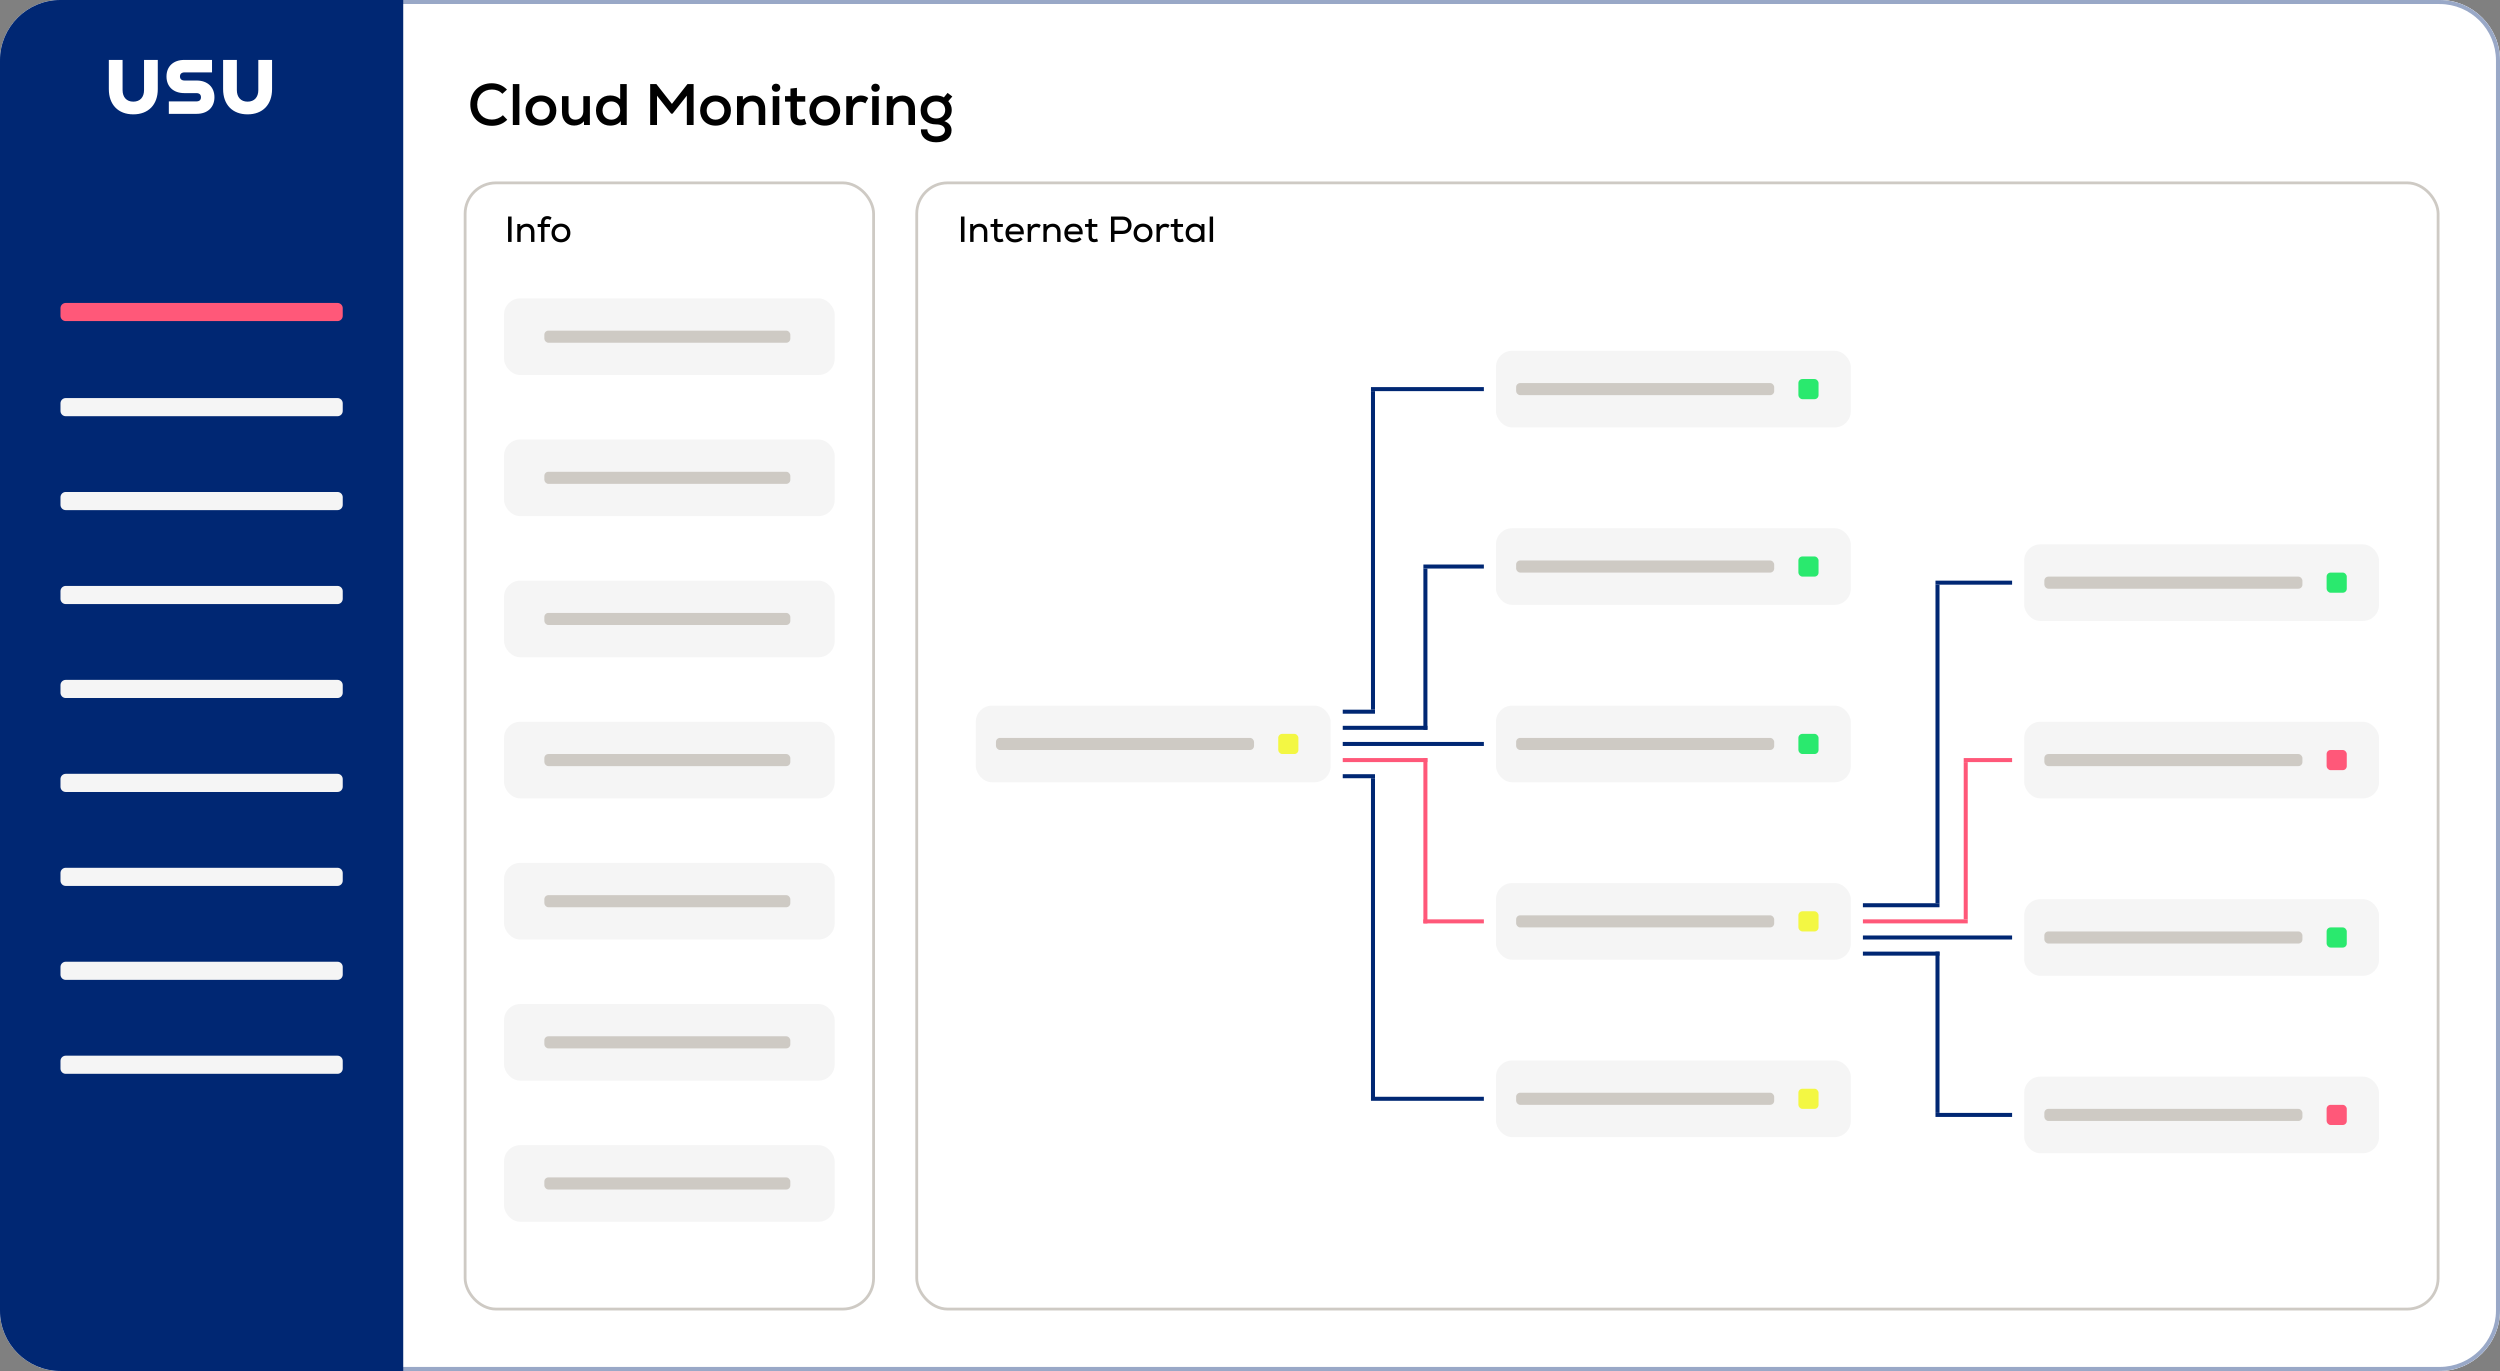 <svg id="esqHQwjc7oR1" xmlns="http://www.w3.org/2000/svg" xmlns:xlink="http://www.w3.org/1999/xlink" viewBox="0 0 620 340" shape-rendering="geometricPrecision" text-rendering="geometricPrecision" project-id="ba3c9e5f28d04d109cf513a677133878" export-id="583a558f05e34f37b0f99f13981eb130" cached="false"><rect x="0" y="0" width="620" height="340" fill="#808080" stroke="none"/><g><g><path d="M605,0L15,0C6.716,0,0,6.716,0,15v310c0,8.284,6.716,15,15,15h590c8.284,0,15-6.716,15-15v-310c0-8.284-6.716-15-15-15Z" fill="#fff"/><g><path d="M605,0L15,0C6.716,0,0,6.716,0,15v310c0,8.284,6.716,15,15,15h590c8.284,0,15-6.716,15-15v-310c0-8.284-6.716-15-15-15Z" fill="#fff"/><path d="M15,0.5h590c8.008,0,14.5,6.492,14.5,14.5v310c0,8.008-6.492,14.5-14.5,14.5h-590c-8.008,0-14.5-6.492-14.5-14.5v-310C0.5,6.992,6.992,0.5,15,0.5Z" fill="none" stroke="#002773" stroke-opacity="0.4"/></g><path d="M121.96,31.203c-3.147,0-5.322-2.175-5.322-5.278s2.19-5.278,5.307-5.278c1.479,0,2.755.522,3.785,1.566l-1.131,1.044c-.696-.711-1.552-1.058-2.596-1.058-2.16,0-3.654,1.522-3.654,3.727s1.494,3.727,3.654,3.727c1.015,0,2.001-.392,2.712-1.087l1.087,1.131c-1.029,1.015-2.305,1.508-3.842,1.508ZM127.181,31v-10.15h1.624v10.15h-1.624Zm6.975.16c-2.334,0-3.828-1.595-3.828-3.741s1.494-3.741,3.828-3.741c2.32,0,3.814,1.595,3.814,3.741s-1.494,3.741-3.814,3.741Zm0-1.479c1.334,0,2.19-1.015,2.19-2.262s-.856-2.262-2.19-2.262c-1.348,0-2.204,1.015-2.204,2.262s.856,2.262,2.204,2.262Zm8.231,1.464c-1.827,0-3.016-1.305-3.016-3.349v-3.958h1.624v3.857c0,1.262.638,1.986,1.682,1.986c1.189,0,1.986-.87,1.986-2.074v-3.77h1.624v7.163h-1.45l-.014-.928c-.609.711-1.465,1.073-2.436,1.073Zm8.938.015c-2.03,0-3.523-1.479-3.523-3.741s1.493-3.741,3.523-3.741c1.03,0,1.914.348,2.48.928v-3.756h1.624v10.15h-1.45l-.015-.957c-.565.711-1.508,1.117-2.639,1.117Zm.29-1.479c1.276,0,2.19-.928,2.19-2.262s-.914-2.262-2.19-2.262c-1.29,0-2.189.928-2.189,2.262s.899,2.262,2.189,2.262ZM161.243,31v-10.15h1.537l3.857,4.915l3.857-4.915h1.522v10.15h-1.682v-7.279l-3.523,4.466h-.363l-3.509-4.452v7.264h-1.696Zm16.215.16c-2.335,0-3.828-1.595-3.828-3.741s1.493-3.741,3.828-3.741c2.32,0,3.813,1.595,3.813,3.741s-1.493,3.741-3.813,3.741Zm0-1.479c1.334,0,2.189-1.015,2.189-2.262s-.855-2.262-2.189-2.262c-1.349,0-2.204,1.015-2.204,2.262s.855,2.262,2.204,2.262ZM182.774,31v-7.163h1.45l.015.943c.609-.711,1.464-1.087,2.479-1.087c1.842,0,3.06,1.305,3.06,3.349v3.958h-1.624v-3.857c0-1.262-.653-1.986-1.74-1.986-1.189,0-2.016.87-2.016,2.074v3.77h-1.624Zm8.864,0v-7.163h1.624v7.163h-1.624Zm.812-8.236c-.594,0-1.029-.42-1.029-.986c0-.595.435-1.015,1.029-1.015.624,0,1.059.42,1.059,1.015c0,.566-.435.986-1.059.986Zm5.931,8.338c-1.479,0-2.349-.856-2.349-2.567v-3.321h-1.348v-1.377h1.348v-1.871l1.61-.174v2.045h2.059v1.377h-2.059v3.321c0,.725.333,1.131,1,1.131.29,0,.609-.087.899-.217l.45,1.305c-.551.246-1.015.348-1.61.348Zm6.179.058c-2.334,0-3.828-1.595-3.828-3.741s1.494-3.741,3.828-3.741c2.32,0,3.814,1.595,3.814,3.741s-1.494,3.741-3.814,3.741Zm0-1.479c1.334,0,2.19-1.015,2.19-2.262s-.856-2.262-2.19-2.262c-1.348,0-2.204,1.015-2.204,2.262s.856,2.262,2.204,2.262ZM209.877,31v-7.163h1.45l.014,1.102c.566-.856,1.276-1.247,2.175-1.247.696,0,1.392.232,1.813.624l-.725,1.319c-.406-.276-.769-.392-1.204-.392-1.16,0-1.899.856-1.899,2.262v3.494h-1.624Zm6.428,0v-7.163h1.624v7.163h-1.624Zm.812-8.236c-.594,0-1.029-.42-1.029-.986c0-.595.435-1.015,1.029-1.015.624,0,1.059.42,1.059,1.015c0,.566-.435.986-1.059.986ZM219.916,31v-7.163h1.45l.015.943c.609-.711,1.464-1.087,2.479-1.087c1.842,0,3.06,1.305,3.06,3.349v3.958h-1.624v-3.857c0-1.262-.653-1.986-1.74-1.986-1.189,0-2.016.87-2.016,2.074v3.77h-1.624Zm12.257,4.292c-2.363,0-3.871-1.305-3.784-3.219h1.595c-.029,1.044.826,1.754,2.189,1.754c1.305,0,2.175-.609,2.175-1.522c0-.899-.812-1.45-2.146-1.45-2.378,0-3.886-1.392-3.886-3.567c0-2.088,1.61-3.611,3.828-3.611.754,0,1.421.16,1.943.478l.914-1.117l1.174.899-1,1.16c.594.696.855,1.349.855,2.189c0,1.276-.638,2.248-1.827,2.755c1.146.42,1.784,1.218,1.784,2.276c0,1.812-1.508,2.973-3.814,2.973Zm0-5.902c1.334,0,2.233-.841,2.233-2.103c0-1.276-.884-2.131-2.233-2.131-1.348,0-2.233.856-2.233,2.131c0,1.262.899,2.103,2.233,2.103Z"/></g><g><path d="M15,0h85v340h-85c-8.28,0-15-6.72-15-15L0,15C0,6.72,6.72,0,15,0Z" fill="#002773"/><path d="M83.7,122.01h-67.4c-.718,0-1.3.582-1.3,1.3v1.9c0,.718.582,1.3,1.3,1.3h67.4c.718,0,1.3-.582,1.3-1.3v-1.9c0-.718-.582-1.3-1.3-1.3Z" fill="#f5f5f5"/><path d="M83.7,75.13h-67.4c-.718,0-1.3.582-1.3,1.3v1.9c0,.718.582,1.3,1.3,1.3h67.4c.718,0,1.3-.582,1.3-1.3v-1.9c0-.718-.582-1.3-1.3-1.3Z" fill="#ff5879"/><path d="M83.7,145.31h-67.4c-.718,0-1.3.582-1.3,1.3v1.9c0,.718.582,1.3,1.3,1.3h67.4c.718,0,1.3-.582,1.3-1.3v-1.9c0-.718-.582-1.3-1.3-1.3Z" fill="#f5f5f5"/><path d="M83.7,168.61h-67.4c-.718,0-1.3.582-1.3,1.3v1.9c0,.718.582,1.3,1.3,1.3h67.4c.718,0,1.3-.582,1.3-1.3v-1.9c0-.718-.582-1.3-1.3-1.3Z" fill="#f5f5f5"/><path d="M83.7,191.91h-67.4c-.718,0-1.3.582-1.3,1.3v1.9c0,.718.582,1.3,1.3,1.3h67.4c.718,0,1.3-.582,1.3-1.3v-1.9c0-.718-.582-1.3-1.3-1.3Z" fill="#f5f5f5"/><path d="M83.7,215.21h-67.4c-.718,0-1.3.582-1.3,1.3v1.9c0,.718.582,1.3,1.3,1.3h67.4c.718,0,1.3-.582,1.3-1.3v-1.9c0-.718-.582-1.3-1.3-1.3Z" fill="#f5f5f5"/><path d="M83.7,238.51h-67.4c-.718,0-1.3.582-1.3,1.3v1.9c0,.718.582,1.3,1.3,1.3h67.4c.718,0,1.3-.582,1.3-1.3v-1.9c0-.718-.582-1.3-1.3-1.3Z" fill="#f5f5f5"/><path d="M83.7,98.72h-67.4c-.718,0-1.3.582-1.3,1.3v1.9c0,.718.582,1.3,1.3,1.3h67.4c.718,0,1.3-.582,1.3-1.3v-1.9c0-.718-.582-1.3-1.3-1.3Z" fill="#f5f5f5"/><path d="M83.7,261.81h-67.4c-.718,0-1.3.582-1.3,1.3v1.9c0,.718.582,1.3,1.3,1.3h67.4c.718,0,1.3-.582,1.3-1.3v-1.9c0-.718-.582-1.3-1.3-1.3Z" fill="#f5f5f5"/><path d="M30.4,14.86v7.5c0,1.72.97,2.85,2.66,2.85s2.66-1.12,2.66-2.85v-7.5h3.41v7.24c0,3.86-2.32,6.26-6.07,6.26s-6.07-2.4-6.07-6.26v-7.24h3.41Zm11.47,10.29h6.81c.79,0,1.16-.39,1.16-1.03s-.37-1.03-1.16-1.03h-2.98c-2.7,0-4.41-1.61-4.41-4.12s1.71-4.11,4.41-4.11h6.88v3.09h-6.79c-.75,0-1.16.37-1.16,1.01s.41,1.01,1.16,1.01h2.98c2.7,0,4.41,1.63,4.41,4.14s-1.71,4.12-4.41,4.12h-6.9v-3.09.01Zm16.87-10.29v7.5c0,1.72.97,2.85,2.66,2.85s2.66-1.12,2.66-2.85v-7.5h3.41v7.24c0,3.86-2.32,6.26-6.07,6.26s-6.07-2.4-6.07-6.26v-7.24h3.41Z" fill="#fff"/></g><g><rect width="101.3" height="279.3" rx="7.65" ry="7.65" transform="translate(115.35 45.35)" fill="none" stroke="#cecac4" stroke-width="0.7"/><path d="M126,60v-6.3h.873v6.3h-.873Zm2.29,0v-4.446h.747l.009.621c.378-.45.936-.702,1.584-.702c1.152,0,1.908.801,1.908,2.061v2.466h-.837v-2.412c0-.855-.441-1.341-1.197-1.341-.81,0-1.377.585-1.377,1.386v2.367h-.837Zm5.9-4.761c0-1.062.63-1.647,1.548-1.647.378,0,.702.099,1.062.36l-.342.603c-.234-.153-.432-.234-.675-.234-.45,0-.756.27-.756.918v.315h1.368v.738h-1.368v3.708h-.837v-3.708h-.855v-.738h.855v-.315Zm4.932,4.86c-1.422,0-2.349-.999-2.349-2.322s.927-2.322,2.349-2.322c1.413,0,2.34.999,2.34,2.322s-.927,2.322-2.34,2.322Zm0-.774c.909,0,1.503-.702,1.503-1.548s-.594-1.548-1.503-1.548c-.918,0-1.512.702-1.512,1.548s.594,1.548,1.512,1.548Z"/><g><rect width="82" height="19" rx="4" ry="4" transform="translate(125 179)" fill="#f5f5f5"/><rect width="61" height="3" rx="1" ry="1" transform="translate(135 187)" fill="#cecac4"/></g><g><rect width="82" height="19" rx="4" ry="4" transform="translate(125 214)" fill="#f5f5f5"/><rect width="61" height="3" rx="1" ry="1" transform="translate(135 222)" fill="#cecac4"/></g><g><rect width="82" height="19" rx="4" ry="4" transform="translate(125 144)" fill="#f5f5f5"/><rect width="61" height="3" rx="1" ry="1" transform="translate(135 152)" fill="#cecac4"/></g><g><rect width="82" height="19" rx="4" ry="4" transform="translate(125 109)" fill="#f5f5f5"/><rect width="61" height="3" rx="1" ry="1" transform="translate(135 117)" fill="#cecac4"/></g><g><rect width="82" height="19" rx="4" ry="4" transform="translate(125 74)" fill="#f5f5f5"/><rect width="61" height="3" rx="1" ry="1" transform="translate(135 82)" fill="#cecac4"/></g><g><rect width="82" height="19" rx="4" ry="4" transform="translate(125 249)" fill="#f5f5f5"/><rect width="61" height="3" rx="1" ry="1" transform="translate(135 257)" fill="#cecac4"/></g><g><rect width="82" height="19" rx="4" ry="4" transform="translate(125 284)" fill="#f5f5f5"/><rect width="61" height="3" rx="1" ry="1" transform="translate(135 292)" fill="#cecac4"/></g></g><g><g><rect width="88" height="19" rx="4" ry="4" transform="translate(242 175)" fill="#f5f5f5"/><rect width="64" height="3" rx="1" ry="1" transform="translate(247 183)" fill="#cecac4"/><rect width="5" height="5" rx="1" ry="1" transform="translate(317 182)" fill="#f3f743"/></g><g><rect width="88" height="19" rx="4" ry="4" transform="translate(371 87)" fill="#f5f5f5"/><rect width="64" height="3" rx="1" ry="1" transform="translate(376 95)" fill="#cecac4"/><rect width="5" height="5" rx="1" ry="1" transform="translate(446 94)" fill="#2ae96e"/></g><g><rect width="88" height="19" rx="4" ry="4" transform="translate(371 131)" fill="#f5f5f5"/><rect width="64" height="3" rx="1" ry="1" transform="translate(376 139)" fill="#cecac4"/><rect width="5" height="5" rx="1" ry="1" transform="translate(446 138)" fill="#2ae96e"/></g><g><rect width="88" height="19" rx="4" ry="4" transform="translate(502 135)" fill="#f5f5f5"/><rect width="64" height="3" rx="1" ry="1" transform="translate(507 143)" fill="#cecac4"/><rect width="5" height="5" rx="1" ry="1" transform="translate(577 142)" fill="#2ae96e"/></g><g><rect width="88" height="19" rx="4" ry="4" transform="translate(502 223)" fill="#f5f5f5"/><rect width="64" height="3" rx="1" ry="1" transform="translate(507 231)" fill="#cecac4"/><rect width="5" height="5" rx="1" ry="1" transform="translate(577 230)" fill="#2ae96e"/></g><g><rect width="88" height="19" rx="4" ry="4" transform="translate(502 267)" fill="#f5f5f5"/><rect width="64" height="3" rx="1" ry="1" transform="translate(507 275)" fill="#cecac4"/><rect width="5" height="5" rx="1" ry="1" transform="translate(577 274)" fill="#ff5879"/></g><g><rect width="88" height="19" rx="4" ry="4" transform="translate(502 179)" fill="#f5f5f5"/><rect width="64" height="3" rx="1" ry="1" transform="translate(507 187)" fill="#cecac4"/><rect width="5" height="5" rx="1" ry="1" transform="translate(577 186)" fill="#ff5879"/></g><g><rect width="88" height="19" rx="4" ry="4" transform="translate(371 175)" fill="#f5f5f5"/><rect width="64" height="3" rx="1" ry="1" transform="translate(376 183)" fill="#cecac4"/><rect width="5" height="5" rx="1" ry="1" transform="translate(446 182)" fill="#2ae96e"/></g><g><rect width="88" height="19" rx="4" ry="4" transform="translate(371 219)" fill="#f5f5f5"/><rect width="64" height="3" rx="1" ry="1" transform="translate(376 227)" fill="#cecac4"/><rect width="5" height="5" rx="1" ry="1" transform="translate(446 226)" fill="#f3f743"/></g><g><rect width="88" height="19" rx="4" ry="4" transform="translate(371 263)" fill="#f5f5f5"/><rect width="64" height="3" rx="1" ry="1" transform="translate(376 271)" fill="#cecac4"/><rect width="5" height="5" rx="1" ry="1" transform="translate(446 270)" fill="#f3f743"/></g><line x1="333" y1="184.5" x2="368" y2="184.5" fill="none" stroke="#002773"/><g><line x1="340.5" y1="193" x2="340.5" y2="273" fill="none" stroke="#002773"/><line x1="333" y1="192.5" x2="341" y2="192.5" fill="none" stroke="#002773"/><line x1="341" y1="272.5" x2="368" y2="272.5" fill="none" stroke="#002773"/></g><g><line x1="333" y1="188.5" x2="354" y2="188.5" fill="none" stroke="#ff5879"/><line x1="353.5" y1="188" x2="353.5" y2="229" fill="none" stroke="#ff5879"/><line x1="353" y1="228.5" x2="368" y2="228.5" fill="none" stroke="#ff5879"/></g><g><line x1="333" y1="180.5" x2="354" y2="180.5" fill="none" stroke="#002773"/><line x1="353.5" y1="181" x2="353.5" y2="141" fill="none" stroke="#002773"/><line x1="353" y1="140.5" x2="368" y2="140.5" fill="none" stroke="#002773"/></g><g><line x1="333" y1="176.5" x2="341" y2="176.5" fill="none" stroke="#002773"/><line x1="340.5" y1="176" x2="340.5" y2="97" fill="none" stroke="#002773"/><line x1="340" y1="96.5" x2="368" y2="96.5" fill="none" stroke="#002773"/></g><g><line x1="462" y1="228.5" x2="488" y2="228.5" fill="none" stroke="#ff5879"/><line x1="487.5" y1="228" x2="487.5" y2="189" fill="none" stroke="#ff5879"/><line x1="487" y1="188.5" x2="499" y2="188.5" fill="none" stroke="#ff5879"/></g><g><line x1="462" y1="224.5" x2="481" y2="224.5" fill="none" stroke="#002773"/><path d="M480.5,224v-79" fill="none" stroke="#002773"/><line x1="480" y1="144.5" x2="499" y2="144.5" fill="none" stroke="#002773"/></g><line x1="462" y1="232.5" x2="499" y2="232.5" fill="none" stroke="#002773"/><g><line x1="462" y1="236.5" x2="481" y2="236.5" fill="none" stroke="#002773"/><line x1="480.5" y1="236" x2="480.5" y2="276" fill="none" stroke="#002773"/><line x1="480" y1="276.5" x2="499" y2="276.5" fill="none" stroke="#002773"/></g><rect width="377.3" height="279.3" rx="7.65" ry="7.65" transform="translate(227.35 45.35)" fill="none" stroke="#cecac4" stroke-width="0.7"/><path d="M238.318,60v-6.3h.873v6.3h-.873Zm2.29,0v-4.446h.747l.009.621c.378-.45.936-.702,1.584-.702c1.152,0,1.908.801,1.908,2.061v2.466h-.837v-2.412c0-.855-.441-1.341-1.197-1.341-.81,0-1.377.585-1.377,1.386v2.367h-.837Zm7.322.063c-.936,0-1.404-.54-1.404-1.539v-2.241h-.873v-.729h.873v-1.197l.828-.09v1.287h1.35v.729h-1.35v2.241c0,.495.189.783.675.783.189,0,.405-.054.603-.144l.243.693c-.333.144-.612.207-.945.207Zm3.792.054c-1.431,0-2.367-.927-2.367-2.34c0-1.368.918-2.313,2.277-2.313c1.53,0,2.394,1.008,2.268,2.646h-3.681c.081.765.666,1.233,1.521,1.233.54,0,1.08-.198,1.35-.522l.54.513c-.423.486-1.143.783-1.908.783Zm-1.494-2.718h2.88c-.072-.729-.621-1.188-1.449-1.188-.783,0-1.296.441-1.431,1.188ZM254.873,60v-4.446h.747l.009.747c.351-.558.801-.828,1.395-.828.423,0,.837.135,1.089.351l-.378.702c-.243-.162-.486-.234-.756-.234-.765,0-1.269.603-1.269,1.521v2.187h-.837Zm3.893,0v-4.446h.747l.009.621c.378-.45.936-.702,1.584-.702c1.152,0,1.908.801,1.908,2.061v2.466h-.837v-2.412c0-.855-.441-1.341-1.197-1.341-.81,0-1.377.585-1.377,1.386v2.367h-.837Zm7.555.117c-1.431,0-2.367-.927-2.367-2.34c0-1.368.918-2.313,2.277-2.313c1.53,0,2.394,1.008,2.268,2.646h-3.681c.081.765.666,1.233,1.521,1.233.54,0,1.08-.198,1.35-.522l.54.513c-.423.486-1.143.783-1.908.783Zm-1.494-2.718h2.88c-.072-.729-.621-1.188-1.449-1.188-.783,0-1.296.441-1.431,1.188Zm6.535,2.664c-.936,0-1.404-.54-1.404-1.539v-2.241h-.873v-.729h.873v-1.197l.828-.09v1.287h1.35v.729h-1.35v2.241c0,.495.189.783.675.783.189,0,.405-.054.603-.144l.243.693c-.333.144-.612.207-.945.207Zm4.16-.063v-6.3h2.871c1.359,0,2.232.873,2.232,2.16c0,1.296-.873,2.169-2.232,2.169h-1.998v1.971h-.873Zm.873-2.781h1.953c.864,0,1.413-.54,1.413-1.359s-.549-1.35-1.413-1.35h-1.953v2.709Zm7.081,2.88c-1.422,0-2.349-.999-2.349-2.322s.927-2.322,2.349-2.322c1.413,0,2.34.999,2.34,2.322s-.927,2.322-2.34,2.322Zm0-.774c.909,0,1.503-.702,1.503-1.548s-.594-1.548-1.503-1.548c-.918,0-1.512.702-1.512,1.548s.594,1.548,1.512,1.548Zm3.336.675v-4.446h.747l.009.747c.351-.558.801-.828,1.395-.828.423,0,.837.135,1.089.351l-.378.702c-.243-.162-.486-.234-.756-.234-.765,0-1.269.603-1.269,1.521v2.187h-.837Zm5.802.063c-.936,0-1.404-.54-1.404-1.539v-2.241h-.873v-.729h.873v-1.197l.828-.09v1.287h1.35v.729h-1.35v2.241c0,.495.189.783.675.783.189,0,.405-.054.603-.144l.243.693c-.333.144-.612.207-.945.207Zm3.648.036c-1.305,0-2.223-.954-2.223-2.322s.918-2.322,2.223-2.322c.729,0,1.341.279,1.692.756l.009-.657h.738v4.446h-.738l-.009-.657c-.351.477-.963.756-1.692.756Zm.108-.774c.882,0,1.494-.639,1.494-1.548s-.612-1.548-1.494-1.548c-.873,0-1.495.639-1.495,1.548s.622,1.548,1.495,1.548Zm3.634.675v-6.3h.837v6.3h-.837Z"/></g></g></svg>

